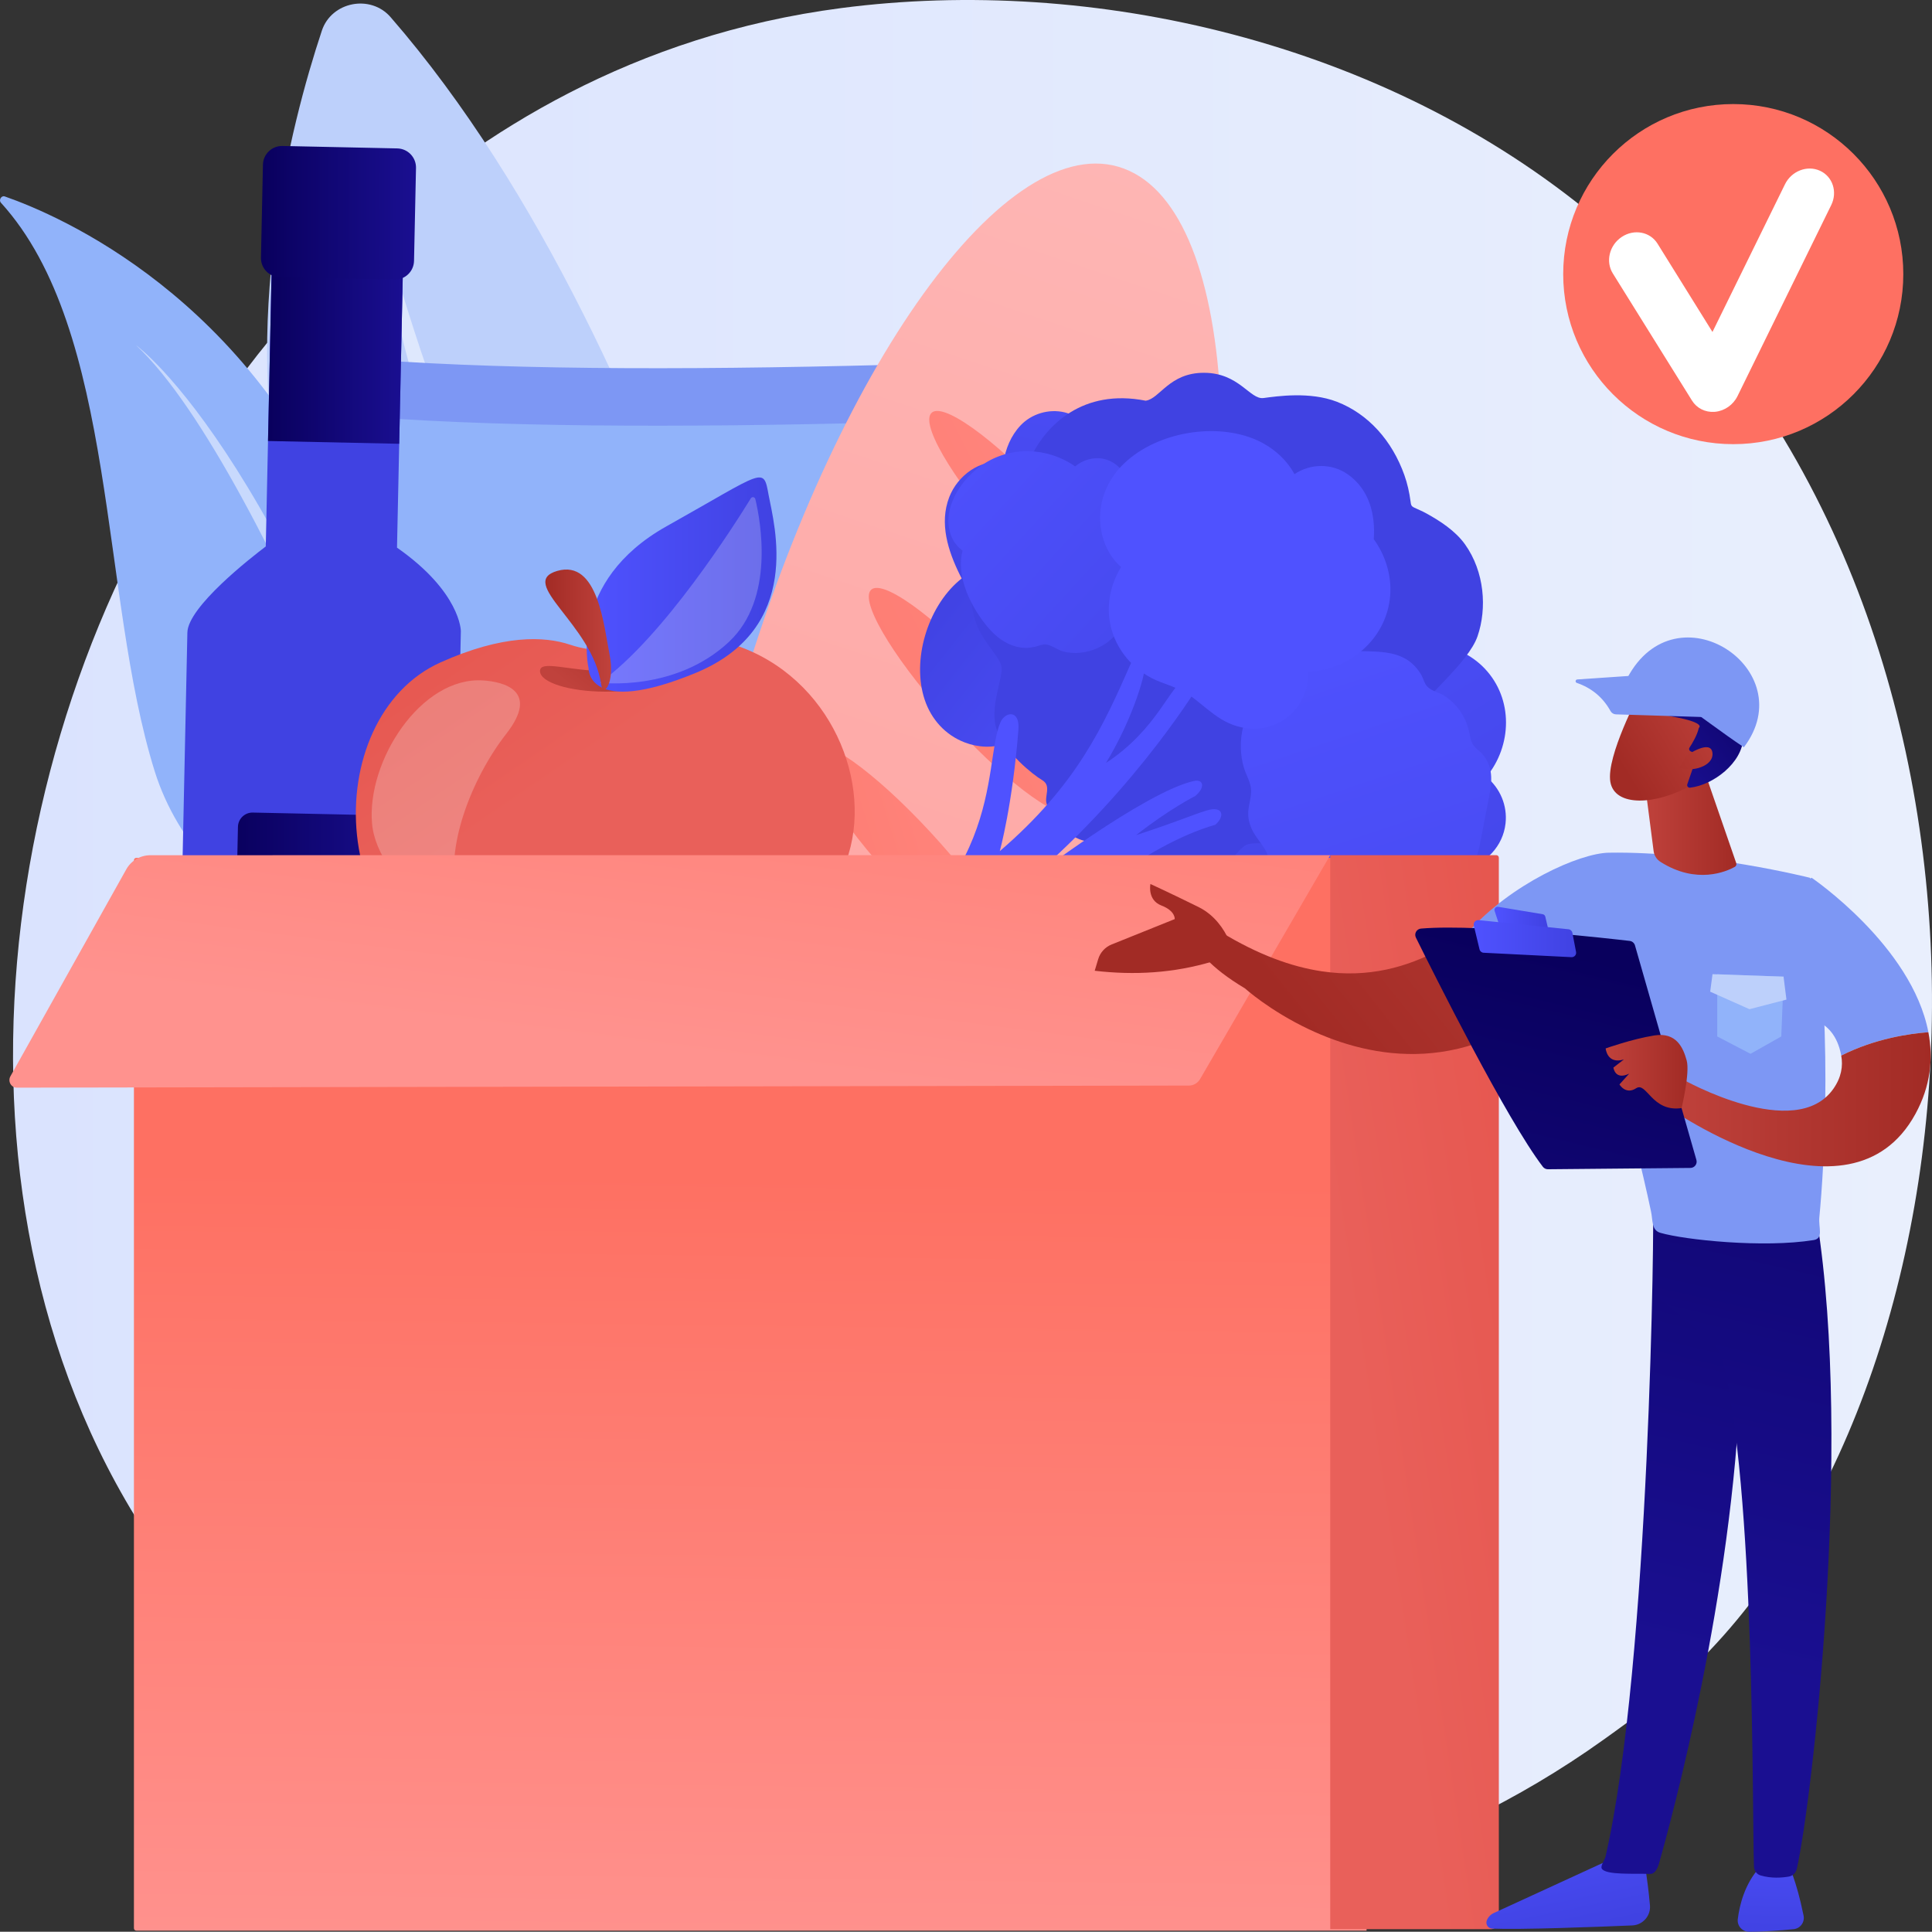 <?xml version="1.0" encoding="UTF-8" standalone="no"?>
<!-- Generator: Adobe Illustrator 27.5.0, SVG Export Plug-In . SVG Version: 6.00 Build 0)  -->

<svg
   version="1.1"
   x="0px"
   y="0px"
   viewBox="0 0 2797.602 2797.23"
   xml:space="preserve"
   id="svg389"
   width="2797.602"
   height="2797.23"
   xmlns="http://www.w3.org/2000/svg"
   xmlns:svg="http://www.w3.org/2000/svg"><rect x="0" y="0" width="2797.602" height="2797.23" fill="#333333" stroke="none"/><defs
   id="defs393" />
<g
   id="Background"
   transform="translate(-456.199,-454.999)">
	<g
   id="g6">
		<g
   id="g4"
   style="fill:none">
			<rect
   style="fill:none"
   width="3710"
   height="3710"
   id="rect2"
   x="0"
   y="0" />
		</g>
	</g>
</g>
<g
   id="Illustration"
   transform="translate(-456.199,-454.999)">
	<g
   id="g386">
		<linearGradient
   id="SVGID_1_"
   gradientUnits="userSpaceOnUse"
   x1="475.061"
   y1="1845.783"
   x2="3253.801"
   y2="1845.783">
			<stop
   offset="0"
   style="stop-color:#DAE3FE"
   id="stop9" />
			<stop
   offset="1"
   style="stop-color:#E9EFFD"
   id="stop11" />
		</linearGradient>
		<path
   style="fill:url(#SVGID_1_)"
   d="m 2931.707,2845.308 c -57.059,59.851 -111.048,98.448 -153.704,128.942 -501.408,358.456 -1094.707,253.968 -1220.8,228.45 -186.199,-37.68 -546.119,-110.516 -806.334,-415.409 -393.684,-461.278 -332.381,-1188.009 -27.014,-1667.734 55.857,-87.75 350.907,-574.782 950.596,-652.887 362.925,-47.268 785.98,48.066 1092.344,303.804 643.088,536.817 597.307,1621.281 164.912,2074.834 z"
   id="path14" />
		<g
   id="g20">
			<path
   style="fill:#bdd0fb"
   d="m 1633.41,1872.677 c 0,0 -179.319,-895.334 -611.656,-1392.888 -29.063,-33.447 -85.55,-22.399 -99.495,19.592 -93.239,280.783 -286.264,1134.911 711.151,1373.296 z"
   id="path16" />
			<path
   style="opacity:0.5;fill:#ffffff"
   d="m 1543.827,1812.823 c 2.163,2.184 -0.977,5.459 -3.43,3.578 -90.43,-69.341 -436.918,-407.396 -540.995,-1065.141 -0.334,-2.113 2.915,-2.826 3.439,-0.751 38.562,152.859 198.931,717 540.986,1062.314 z"
   id="path18" />
		</g>
		<g
   id="g26">
			<path
   style="fill:#91b3fa"
   d="m 457.516,748.53 c -3.54,-3.894 0.651,-10.795 5.539,-9.095 78.021,27.13 356.392,145.639 497.115,493.042 128.755,317.858 168.932,568.601 180.334,662.879 2.254,18.643 -15.13,34.884 -31.467,29.38 C 1012.209,1892.114 746.812,1784.887 680.181,1571.72 600.558,1316.985 626.462,934.35 457.516,748.53 Z"
   id="path22" />
			<path
   style="opacity:0.5;fill:#ffffff"
   d="m 653.227,954.932 c 0,0 233.361,166.581 465.578,938.599 0,10e-4 -272.573,-758.638 -465.578,-938.599 z"
   id="path24" />
		</g>
		<g
   id="g230">
			<g
   id="g32">
				<path
   style="fill:#7d97f4"
   d="m 995.122,975.857 c 216.356,15.737 494.471,14.903 802.853,5.947 l -118.941,1147.782 -658.522,30.14 z"
   id="path28" />
				<path
   style="fill:#91b3fa"
   d="m 995.122,1059.116 c 216.356,15.737 494.471,14.903 802.853,5.947 l -118.941,1147.782 -658.522,30.14 z"
   id="path30" />
			</g>
			<g
   id="g69">
				
					<linearGradient
   id="SVGID_00000026158204601407051760000003277520596803088290_"
   gradientUnits="userSpaceOnUse"
   x1="154.827"
   y1="2492.977"
   x2="259.815"
   y2="6198.977"
   gradientTransform="matrix(0.939,0.345,-0.345,0.939,3004.921,-2179.155)">
					<stop
   offset="0"
   style="stop-color:#FEBBBA"
   id="stop34" />
					<stop
   offset="1"
   style="stop-color:#FF928E"
   id="stop36" />
				</linearGradient>
				<path
   style="fill:url(#SVGID_00000026158204601407051760000003277520596803088290_)"
   d="m 2124.804,1731.068 c -146.178,493.198 -398.243,832.202 -563.004,757.186 -164.761,-75.016 -179.824,-535.645 -33.646,-1028.844 146.178,-493.199 398.244,-832.202 563.004,-757.186 164.76,75.016 179.824,535.645 33.646,1028.844 z"
   id="path39" />
				
					<linearGradient
   id="SVGID_00000030483374119721723110000000245081359017000630_"
   gradientUnits="userSpaceOnUse"
   x1="1028.975"
   y1="3670.104"
   x2="471.563"
   y2="5008.43"
   gradientTransform="matrix(0.761,0.649,-0.649,0.761,4107.044,-2530.489)">
					<stop
   offset="0"
   style="stop-color:#FF928E"
   id="stop41" />
					<stop
   offset="1"
   style="stop-color:#FE7062"
   id="stop43" />
				</linearGradient>
				<path
   style="fill:url(#SVGID_00000030483374119721723110000000245081359017000630_)"
   d="m 2098.576,1372.638 c -13.711,20.38 -90.798,-34.359 -172.179,-122.264 -81.38,-87.905 -136.237,-175.687 -122.526,-196.067 13.711,-20.38 90.799,34.359 172.179,122.264 81.381,87.905 136.238,175.687 122.526,196.067 z"
   id="path46" />
				
					<linearGradient
   id="SVGID_00000170969946933243172060000002386639052844437931_"
   gradientUnits="userSpaceOnUse"
   x1="1183.508"
   y1="3790.068"
   x2="626.096"
   y2="5128.394"
   gradientTransform="matrix(0.761,0.649,-0.649,0.761,4107.044,-2530.489)">
					<stop
   offset="0"
   style="stop-color:#FF928E"
   id="stop48" />
					<stop
   offset="1"
   style="stop-color:#FE7062"
   id="stop50" />
				</linearGradient>
				<path
   style="fill:url(#SVGID_00000170969946933243172060000002386639052844437931_)"
   d="m 2011.033,1628.888 c -13.711,20.38 -90.799,-34.359 -172.179,-122.264 -81.38,-87.905 -136.237,-175.687 -122.526,-196.067 13.711,-20.38 90.799,34.359 172.179,122.264 81.381,87.905 136.238,175.687 122.526,196.067 z"
   id="path53" />
				
					<linearGradient
   id="SVGID_00000072980312590663313410000014134653412380605326_"
   gradientUnits="userSpaceOnUse"
   x1="1237.392"
   y1="4302.604"
   x2="699.971"
   y2="5156.155"
   gradientTransform="matrix(0.761,0.649,-0.649,0.761,4107.044,-2530.489)">
					<stop
   offset="0"
   style="stop-color:#FF928E"
   id="stop55" />
					<stop
   offset="1"
   style="stop-color:#FE7062"
   id="stop57" />
				</linearGradient>
				<path
   style="fill:url(#SVGID_00000072980312590663313410000014134653412380605326_)"
   d="m 1925.489,1855.482 c -13.711,20.38 -90.799,-34.359 -172.179,-122.264 -81.38,-87.905 -136.237,-175.687 -122.526,-196.067 13.711,-20.38 90.799,34.359 172.179,122.264 81.38,87.904 136.237,175.686 122.526,196.067 z"
   id="path60" />
				
					<linearGradient
   id="SVGID_00000042738450993173391830000012013256329650378940_"
   gradientUnits="userSpaceOnUse"
   x1="1378.129"
   y1="4424.917"
   x2="840.708"
   y2="5278.468"
   gradientTransform="matrix(0.761,0.649,-0.649,0.761,4107.044,-2530.489)">
					<stop
   offset="0"
   style="stop-color:#FF928E"
   id="stop62" />
					<stop
   offset="1"
   style="stop-color:#FE7062"
   id="stop64" />
				</linearGradient>
				<path
   style="fill:url(#SVGID_00000042738450993173391830000012013256329650378940_)"
   d="m 1831.043,2078.057 c -13.711,20.38 -90.799,-34.359 -172.179,-122.264 -81.38,-87.905 -136.237,-175.687 -122.526,-196.067 13.711,-20.38 90.799,34.359 172.179,122.264 81.381,87.905 136.237,175.687 122.526,196.067 z"
   id="path67" />
			</g>
			<g
   id="g143">
				
					<linearGradient
   id="SVGID_00000100381357289860048850000002288588024068033451_"
   gradientUnits="userSpaceOnUse"
   x1="2368.236"
   y1="1576.005"
   x2="2410.785"
   y2="1997.238"
   gradientTransform="matrix(0.995,-0.105,0.105,0.995,-302.935,94.986)">
					<stop
   offset="0"
   style="stop-color:#4F52FF"
   id="stop71" />
					<stop
   offset="1"
   style="stop-color:#4042E2"
   id="stop73" />
				</linearGradient>
				<path
   style="fill:url(#SVGID_00000100381357289860048850000002288588024068033451_)"
   d="m 2460.22,1719.623 c -0.784,-4.823 -1.937,-9.518 -3.823,-14.035 -1.89,-4.528 -4.678,-8.829 -6.054,-13.555 -1.276,-4.382 0.147,-8.419 1.413,-12.649 1.439,-4.808 2.482,-9.445 2.711,-14.484 0.455,-9.998 -2.725,-19.742 -7.27,-28.521 -8.385,-16.196 -23.213,-29.51 -39.317,-37.783 -7.743,-3.978 -16.165,-7.026 -24.707,-8.733 -9.324,-1.863 -19.886,-1.106 -28.581,-5.339 -7.806,-3.8 -13.862,-10.578 -21.058,-15.354 -8.093,-5.371 -17.373,-7.591 -27.033,-7.431 -9.488,0.157 -18.79,2.573 -28.286,2.634 -8.252,0.053 -14.972,-3.648 -21.855,-7.798 -15.131,-9.122 -30.19,-16.953 -47.748,-8.938 -8.113,3.703 -15.144,9.899 -24.402,10.075 -9.675,0.183 -18.548,-0.628 -28.133,1.423 -34.349,7.349 -60.117,38.426 -62.914,72.926 -0.17,2.094 0.573,4.038 1.833,5.646 -0.874,1.166 -1.713,2.363 -2.48,3.614 -8.646,14.111 -9.832,32.078 -4.258,47.501 6.443,17.829 19.454,30.674 34.301,41.772 3.63,2.714 7.624,5.612 9.714,9.758 2.116,4.198 1.938,9.305 1.821,13.872 -0.248,9.63 -0.991,19.095 3.042,28.134 3.731,8.36 10.113,15.073 16.973,20.987 8.292,7.15 16.907,13.95 25.369,20.898 8.496,6.977 16.962,13.991 25.49,20.929 7.227,5.879 14.879,11.699 23.559,15.246 9.277,3.791 18.658,4.571 28.367,1.904 5.13,-1.409 10.29,-4.088 15.665,-4.332 4.755,-0.216 9.42,1.557 13.905,2.925 18.786,5.733 38.268,4.366 55.776,-4.759 7.239,-3.773 13.82,-12.198 21.78,-14.09 4.827,-1.147 10.255,0.426 15.164,0.464 4.48,0.035 8.977,-0.642 13.332,-1.658 20.196,-4.712 32.112,-20.137 42.202,-37.04 10.254,-17.178 20.135,-35.42 24.376,-55.15 2.05,-9.534 2.694,-19.414 1.126,-29.059 z"
   id="path76" />
				
					<linearGradient
   id="SVGID_00000139987889750142974980000013854563493192086933_"
   gradientUnits="userSpaceOnUse"
   x1="2258.684"
   y1="963.245"
   x2="2098.573"
   y2="1552.13"
   gradientTransform="matrix(0.995,-0.105,0.105,0.995,-302.935,94.986)">
					<stop
   offset="0"
   style="stop-color:#4F52FF"
   id="stop78" />
					<stop
   offset="1"
   style="stop-color:#4042E2"
   id="stop80" />
				</linearGradient>
				<path
   style="fill:url(#SVGID_00000139987889750142974980000013854563493192086933_)"
   d="m 1830.742,1174.855 c -14.691,37.991 -1.682,78.028 15.418,112.712 9.916,20.112 22.246,37.475 44.824,43.818 18.645,5.239 39.032,7.69 58.367,8.015 39.226,0.658 80.422,-10.528 108.481,-39.322 7.279,-7.47 13.798,-15.847 18.585,-25.134 0.651,-1.263 1.506,-2.751 2.097,-4.15 3.28,0.94 8.714,1.775 8.991,1.816 14.035,2.093 26.526,-3.401 35.331,-13.055 4.034,-1.013 7.67,-4.557 7.087,-9.809 -0.01,-0.079 -0.018,-0.159 -0.027,-0.238 0.51,-0.966 0.999,-1.948 1.45,-2.953 2.403,-5.346 0.288,-11.521 -3.631,-15.769 -3.045,-23.92 -7.641,-47.563 -20.018,-68.805 -6.944,-11.918 -15.758,-21.96 -26.367,-30.743 -10.533,-8.721 -22.438,-15.859 -32.155,-25.537 -10.543,-10.5 -14.433,-24.756 -23.596,-36.227 -6.911,-8.652 -17.097,-14.824 -27.844,-17.383 -22.721,-5.411 -47.763,1.953 -63.801,18.984 -13.971,14.835 -21.524,33.659 -24.802,53.38 -33.457,-5.178 -66.259,19.031 -78.39,50.4 z"
   id="path83" />
				
					<linearGradient
   id="SVGID_00000150782498457131338190000015158318528255491498_"
   gradientUnits="userSpaceOnUse"
   x1="2331.616"
   y1="1223.651"
   x2="2831.377"
   y2="2283.584"
   gradientTransform="matrix(0.995,-0.105,0.105,0.995,-302.935,94.986)">
					<stop
   offset="0"
   style="stop-color:#4F52FF"
   id="stop85" />
					<stop
   offset="1"
   style="stop-color:#4042E2"
   id="stop87" />
				</linearGradient>
				<path
   style="fill:url(#SVGID_00000150782498457131338190000015158318528255491498_)"
   d="m 2219.756,1581.802 c 2.36,31.247 17.247,59.614 42.98,77.798 18.077,12.774 40.135,19.582 61.76,16.857 8.583,29.349 28.398,55.062 56.489,68.661 31.66,15.326 68.93,14.171 99.983,-1.906 15.86,-8.212 29.394,-15.946 47.198,-19.299 16.181,-3.048 32.725,-4.53 48.554,-9.267 31.186,-9.333 55.802,-34.036 59.538,-67.21 2.944,-26.148 -8.033,-51.388 -27.751,-67.448 37.125,-44.878 39.565,-112.89 -2.603,-157.133 -19.073,-20.012 -46.201,-32.668 -73.811,-35.456 -23.947,-24.764 -55.371,-41.704 -91.251,-33.826 -27.507,6.04 -47.154,29.308 -50.716,55.481 -24.949,-6.055 -52.302,-1.886 -75.366,9.546 -56.422,27.965 -99.781,99.957 -95.004,163.202 z"
   id="path90" />
				
					<linearGradient
   id="SVGID_00000145021638774063020200000013152942070769256621_"
   gradientUnits="userSpaceOnUse"
   x1="2328.772"
   y1="1705.956"
   x2="2007.309"
   y2="1391.765"
   gradientTransform="matrix(0.995,-0.105,0.105,0.995,-302.935,94.986)">
					<stop
   offset="0"
   style="stop-color:#4F52FF"
   id="stop92" />
					<stop
   offset="1"
   style="stop-color:#4042E2"
   id="stop94" />
				</linearGradient>
				<path
   style="fill:url(#SVGID_00000145021638774063020200000013152942070769256621_)"
   d="m 1795.202,1468.272 c 9.43,28.233 29.731,50.905 57.656,61.677 19.617,7.568 41.515,8.716 60.801,1.184 14.722,25.04 38.944,44.122 67.977,50.124 32.721,6.764 66.782,-2.955 91.65,-24.976 12.701,-11.247 23.371,-21.514 38.991,-28.737 14.197,-6.565 29.09,-11.773 42.571,-19.812 26.557,-15.839 43.494,-44.31 39.231,-75.733 -3.36,-24.769 -19.333,-45.467 -41.225,-55.68 23.773,-49.958 10.226,-113.17 -38.89,-144.129 -22.216,-14.003 -50.142,-19.361 -76.221,-15.516 -27.808,-17.248 -60.687,-25.554 -91.906,-9.965 -23.934,11.951 -36.627,37.946 -33.83,62.881 -24.386,0.217 -48.613,10.409 -67.202,26.296 -45.472,38.86 -68.69,115.241 -49.603,172.386 z"
   id="path97" />
				<g
   id="g106">
					
						<linearGradient
   id="SVGID_00000127741208970236697380000004451593046208485563_"
   gradientUnits="userSpaceOnUse"
   x1="3763.845"
   y1="-1891.176"
   x2="3473.756"
   y2="-1176.069"
   gradientTransform="matrix(0.995,-0.105,0.105,0.995,-302.935,94.986)">
						<stop
   offset="0"
   style="stop-color:#4F52FF"
   id="stop99" />
						<stop
   offset="1"
   style="stop-color:#4042E2"
   id="stop101" />
					</linearGradient>
					<path
   style="fill:url(#SVGID_00000127741208970236697380000004451593046208485563_)"
   d="m 1972.265,1620.406 c 11.043,26.112 35.289,50.788 60.528,53.273 12.669,24.201 28.11,27.016 48.76,43.501 38.183,30.48 68.412,45.115 107.381,31.293 35.893,-12.731 54.887,-67.306 76.102,-71.453 21.215,-4.147 90.035,7.59 117.365,6.118 61.991,-3.339 109.876,-38.536 135.964,-94.575 20.51,-44.056 -2.879,-96.782 -2.144,-109.622 0.735,-12.84 66.239,-64.162 79.475,-102.549 13.96,-40.486 10.154,-93.517 -18.086,-133.14 -13.982,-19.617 -36.464,-34.114 -56.398,-45.059 -5.62,-3.086 -11.273,-5.352 -16.972,-8.046 -4.816,-2.277 -4.851,-4.118 -5.567,-9.427 -1.706,-12.662 -4.468,-25.342 -8.887,-37.749 -17.742,-49.811 -52.094,-88.56 -97.684,-106.191 -39.136,-15.136 -86.711,-7.993 -106.312,-5.411 -19.601,2.582 -35.273,-36.346 -85.943,-36.551 -50.671,-0.205 -64.131,37.718 -84.671,40.424 -91.649,-18.068 -143.319,36.417 -164.197,77.803 -26.156,51.849 -5.424,79.394 -5.3,89.592 -4.047,18.922 -36.331,27.936 -49.647,36.422 -30.934,19.714 -41.124,68.69 -28.18,112.78 8.942,30.455 33.647,50.797 38.191,66.855 4.544,16.058 -19.351,61.966 -5.578,95.395 13.066,31.713 50.518,62.056 64.869,70.589 14.353,8.532 1.939,23.925 6.931,35.728 z"
   id="path104" />
				</g>
				
					<linearGradient
   id="SVGID_00000045620888409302554740000001600133900240893330_"
   gradientUnits="userSpaceOnUse"
   x1="2144.57"
   y1="1278.066"
   x2="2468.389"
   y2="549.473">
					<stop
   offset="0"
   style="stop-color:#4F52FF"
   id="stop108" />
					<stop
   offset="1"
   style="stop-color:#4042E2"
   id="stop110" />
				</linearGradient>
				<path
   style="fill:url(#SVGID_00000045620888409302554740000001600133900240893330_)"
   d="m 2216.042,1649.257 c -203.738,58.377 -480.754,394.578 -480.754,394.578 L 1630.46,1895.562 c 287.914,-141.889 247.228,-333.128 274.49,-394.837 6.651,-15.055 28.267,-18.95 25.95,10.886 -8.431,108.552 -26.963,175.878 -26.963,175.878 111.474,-96.078 149.276,-179.506 190.817,-274.183 0,0 21.545,-18.266 18.6,11.803 -1.556,15.891 -19.558,75.336 -55.676,134.674 74.385,-48.773 92.03,-111.189 115.609,-122.697 8.015,-3.912 22.413,4.162 22.413,4.162 0,0 -89.26,151.108 -249.175,288.172 0,0 168.196,-128.263 238.947,-143.624 13.157,-2.671 16.549,9.028 1.581,21.789 0,0 -37.25,18.639 -85.777,56.736 66.656,-21.855 79.108,-28.609 102.367,-35.76 23.258,-7.152 27.019,7.912 12.399,20.696 z"
   id="path113" />
				
					<linearGradient
   id="SVGID_00000114073717352951162920000007995108435860638138_"
   gradientUnits="userSpaceOnUse"
   x1="1968.823"
   y1="1177.94"
   x2="2513.608"
   y2="1795.973"
   gradientTransform="matrix(0.995,-0.105,0.105,0.995,-302.935,94.986)">
					<stop
   offset="0"
   style="stop-color:#4F52FF"
   id="stop115" />
					<stop
   offset="1"
   style="stop-color:#4042E2"
   id="stop117" />
				</linearGradient>
				<path
   style="fill:url(#SVGID_00000114073717352951162920000007995108435860638138_)"
   d="m 1878.907,1353.481 c 9.737,13.335 21.767,26.276 36.907,33.471 7.885,3.747 16.365,6.037 25.12,6.217 4.673,0.096 9.287,-0.614 13.848,-1.587 4.807,-1.025 10.926,-3.997 15.877,-3.434 8.584,0.978 17.088,8.268 25.746,10.406 7.54,1.862 15.683,2.452 23.411,1.714 18.064,-1.726 35.229,-9.395 48.145,-22.221 6.458,-6.413 10.658,-14.085 14.796,-22.062 4.347,-8.381 12.549,-6.313 20.665,-9.498 19.555,-7.675 30.806,-27.162 37.216,-46.135 8.978,-26.574 8.733,-64.311 -12.988,-84.277 7.665,-18.828 -1.07,-42.161 -17.663,-54.583 -6.697,-5.013 -14.231,-8.859 -22.22,-11.781 -4.574,-13.269 -14.563,-24.287 -28.997,-29.026 -15.663,-5.142 -33.323,-0.783 -45.677,9.721 -39.78,-28.064 -94.466,-30.169 -135.385,-1.608 -22.164,15.47 -40.532,39.023 -46.614,65.709 -4.97,21.807 1.414,45.382 18.922,57.783 -9.07,34.634 8.607,73.412 28.891,101.191 z"
   id="path120" />
				
					<linearGradient
   id="SVGID_00000104700784684401899170000016078910153903883168_"
   gradientUnits="userSpaceOnUse"
   x1="2508.606"
   y1="1524.896"
   x2="2759.317"
   y2="2648.773"
   gradientTransform="matrix(0.995,-0.105,0.105,0.995,-302.935,94.986)">
					<stop
   offset="0"
   style="stop-color:#4F52FF"
   id="stop122" />
					<stop
   offset="1"
   style="stop-color:#4042E2"
   id="stop124" />
				</linearGradient>
				<path
   style="fill:url(#SVGID_00000104700784684401899170000016078910153903883168_)"
   d="m 2346.491,1418.636 c -4.439,3.426 -8.549,7.155 -12.078,11.525 -3.537,4.381 -6.355,9.544 -10.374,13.515 -3.726,3.681 -8.577,4.45 -13.538,5.483 -5.639,1.174 -10.889,2.654 -16.1,5.175 -10.339,5.002 -18.437,13.534 -24.815,22.917 -11.766,17.31 -17.105,39.548 -16.658,60.321 0.215,9.988 1.738,20.154 4.681,29.707 3.212,10.429 9.746,20.675 10.223,31.763 0.429,9.954 -3.105,19.769 -3.994,29.641 -1,11.102 1.828,21.681 7.266,31.343 5.341,9.49 12.86,17.559 18.109,27.111 4.562,8.3 4.496,17.104 4.068,26.318 -0.941,20.255 -0.62,39.731 17.06,53.073 8.17,6.166 18.264,9.878 23.498,19.125 5.469,9.664 9.497,19.063 16.803,27.618 26.179,30.654 71.621,39.687 107.969,23.665 2.207,-0.973 3.762,-2.784 4.698,-4.934 1.655,0.245 3.32,0.438 5.002,0.529 18.965,1.018 37.747,-7.599 50.269,-21.649 14.476,-16.242 20.333,-36.389 23.425,-57.437 0.756,-5.146 1.5,-10.761 4.543,-15.134 3.082,-4.429 8.333,-7.039 13.007,-9.415 9.854,-5.01 19.814,-9.429 26.733,-18.438 6.4,-8.332 9.689,-18.44 11.912,-28.594 2.687,-12.275 4.844,-24.684 7.235,-37.02 2.401,-12.386 4.856,-24.762 7.2,-37.159 1.986,-10.506 3.68,-21.407 2.519,-32.106 -1.241,-11.434 -5.578,-21.328 -13.573,-29.671 -4.225,-4.408 -9.747,-8.153 -12.929,-13.444 -2.816,-4.682 -3.574,-10.357 -4.643,-15.632 -4.476,-22.092 -16.496,-41.009 -35.27,-53.695 -7.763,-5.246 -19.861,-7.286 -26.118,-14.286 -3.795,-4.246 -5.172,-10.583 -7.815,-15.559 -2.412,-4.54 -5.552,-8.71 -8.956,-12.551 -15.787,-17.81 -37.864,-21.411 -60.436,-22.362 -22.938,-0.966 -46.748,-0.975 -68.978,5.521 -10.742,3.138 -21.066,7.885 -29.945,14.736 z"
   id="path127" />
				
					<linearGradient
   id="SVGID_00000005969377388417392850000003205354387275449751_"
   gradientUnits="userSpaceOnUse"
   x1="2496.928"
   y1="718.79"
   x2="2948.924"
   y2="-306.633">
					<stop
   offset="0"
   style="stop-color:#4F52FF"
   id="stop129" />
					<stop
   offset="1"
   style="stop-color:#4042E2"
   id="stop131" />
				</linearGradient>
				<path
   style="fill:url(#SVGID_00000005969377388417392850000003205354387275449751_)"
   d="m 2079.965,1130.065 c -22.395,23.424 -33.913,54.49 -30.1,86.854 2.679,22.735 12.698,44.404 29.749,59.149 -16.632,26.898 -22.701,59.917 -13.731,90.922 10.11,34.944 36.773,62.805 70.612,75.564 17.283,6.516 32.59,11.575 47.481,22.946 13.534,10.335 26.115,22.031 40.705,30.927 28.744,17.527 64.764,19.371 92.857,-0.698 22.143,-15.819 33.959,-41.715 32.673,-67.984 60.184,-2.489 114.17,-47.648 119.029,-110.671 2.198,-28.507 -6.831,-58.119 -23.782,-81.278 2.481,-35.54 -6.224,-71.42 -37.096,-93.562 -23.667,-16.975 -55.147,-15.991 -77.737,-0.63 -12.598,-23.372 -34.72,-41.522 -59.462,-51.352 -60.524,-24.045 -145.87,-7.598 -191.198,39.813 z"
   id="path134" />
				
					<linearGradient
   id="SVGID_00000069381636596825594760000014610853241031637643_"
   gradientUnits="userSpaceOnUse"
   x1="1856.865"
   y1="2524.667"
   x2="1850.713"
   y2="2907.649"
   gradientTransform="matrix(0.956,-0.294,0.294,0.956,-881.114,-45.189)">
					<stop
   offset="0"
   style="stop-color:#4F52FF"
   id="stop136" />
					<stop
   offset="1"
   style="stop-color:#4042E2"
   id="stop138" />
				</linearGradient>
				<path
   style="fill:url(#SVGID_00000069381636596825594760000014610853241031637643_)"
   d="m 1630.46,1895.562 c 26.861,-8.258 130.042,100.674 104.828,148.273 -25.214,47.599 -157.848,-131.973 -104.828,-148.273 z"
   id="path141" />
			</g>
			<g
   id="g173">
				
					<linearGradient
   id="SVGID_00000103957393808379135490000012644988598827641474_"
   gradientUnits="userSpaceOnUse"
   x1="912.943"
   y1="-847.292"
   x2="912.943"
   y2="157.892">
					<stop
   offset="0"
   style="stop-color:#4F52FF"
   id="stop145" />
					<stop
   offset="1"
   style="stop-color:#4042E2"
   id="stop147" />
				</linearGradient>
				<path
   style="fill:url(#SVGID_00000103957393808379135490000012644988598827641474_)"
   d="m 1031.072,1248.011 10.922,-514.527 -189.979,-4.033 -10.971,516.82 c -21.704,16.42 -112.727,87.459 -113.517,124.646 -0.799,37.661 -20.853,982.371 -25.173,1185.904 -0.515,24.243 17.536,46.541 39.688,56.403 38.097,16.961 102.451,40.069 162.16,41.337 59.71,1.267 120.04,-19.195 158.822,-34.523 22.551,-8.915 34.604,-30.57 35.118,-54.815 l 25.397,-1196.458 c 0,0 -0.198,-56.257 -92.467,-120.754 z"
   id="path150" />
				
					<linearGradient
   id="SVGID_00000060000285578092700520000005053412593433887919_"
   gradientUnits="userSpaceOnUse"
   x1="788.758"
   y1="1937.307"
   x2="1054.06"
   y2="1937.307">
					<stop
   offset="0"
   style="stop-color:#09005D"
   id="stop152" />
					<stop
   offset="1"
   style="stop-color:#1A0F91"
   id="stop154" />
				</linearGradient>
				<path
   style="fill:url(#SVGID_00000060000285578092700520000005053412593433887919_)"
   d="m 1033.394,1636.108 -211.089,-4.481 c -11.657,-0.247 -21.308,9.003 -21.556,20.661 l -11.986,564.661 c -0.247,11.658 9.003,21.308 20.659,21.555 l 211.09,4.481 c 11.659,0.248 21.31,-9.001 21.557,-20.659 l 11.986,-564.661 c 0.247,-11.658 -9.002,-21.309 -20.661,-21.557 z"
   id="path157" />
				
					<linearGradient
   id="SVGID_00000111894153176078217160000014918290427623971752_"
   gradientUnits="userSpaceOnUse"
   x1="844.286"
   y1="968.941"
   x2="1039.642"
   y2="968.941">
					<stop
   offset="0"
   style="stop-color:#09005D"
   id="stop159" />
					<stop
   offset="1"
   style="stop-color:#1A0F91"
   id="stop161" />
				</linearGradient>
				<polygon
   style="fill:url(#SVGID_00000111894153176078217160000014918290427623971752_)"
   points="849.663,840.271 1039.642,844.304 1034.265,1097.61 844.286,1093.577 "
   id="polygon164" />
				
					<linearGradient
   id="SVGID_00000065773838256982539520000001197284951177975197_"
   gradientUnits="userSpaceOnUse"
   x1="834.077"
   y1="763.13"
   x2="1058.588"
   y2="763.13">
					<stop
   offset="0"
   style="stop-color:#09005D"
   id="stop166" />
					<stop
   offset="1"
   style="stop-color:#1A0F91"
   id="stop168" />
				</linearGradient>
				<path
   style="fill:url(#SVGID_00000065773838256982539520000001197284951177975197_)"
   d="m 1031.465,669.904 -166.232,-3.529 c -15.301,-0.325 -27.968,11.816 -28.293,27.118 l -2.857,134.568 c -0.325,15.303 11.815,27.968 27.117,28.293 l 166.232,3.529 c 15.301,0.325 27.968,-11.814 28.293,-27.117 l 2.857,-134.568 c 0.324,-15.302 -11.816,-27.969 -27.117,-28.294 z"
   id="path171" />
			</g>
			<g
   id="g207">
				
					<linearGradient
   id="SVGID_00000166661313343059411840000013627019005615184001_"
   gradientUnits="userSpaceOnUse"
   x1="826.08"
   y1="896.358"
   x2="1286.333"
   y2="1569.899">
					<stop
   offset="0"
   style="stop-color:#E1473D"
   id="stop175" />
					<stop
   offset="1"
   style="stop-color:#E9605A"
   id="stop177" />
				</linearGradient>
				<path
   style="fill:url(#SVGID_00000166661313343059411840000013627019005615184001_)"
   d="m 1383.524,1387.069 c -32.749,12.229 -68.803,12.554 -101.951,1.452 -36.889,-12.355 -96.761,-15.001 -187.491,25.663 -177.891,79.73 -171.605,427.6 80.898,479.627 329.777,67.948 484.471,-95.402 512.942,-212.911 28.47,-117.51 -46.863,-266.938 -193.226,-298.865 -47.934,-10.456 -84.736,-4.838 -111.172,5.034 z"
   id="path180" />
				<path
   style="opacity:0.23;fill:#ffffff"
   d="m 1155.619,1440.298 c 28.973,1.876 82.989,14.244 33.468,77.563 -49.521,63.319 -91.051,167.885 -69.905,235.688 21.146,67.803 -116.4,-16.001 -124.249,-106.169 -7.849,-90.168 70.695,-212.908 160.686,-207.082 z"
   id="path182" />
				
					<linearGradient
   id="SVGID_00000066496538170069161410000006182989349035013513_"
   gradientUnits="userSpaceOnUse"
   x1="1396.14"
   y1="1348.013"
   x2="1303.11"
   y2="1464.992">
					<stop
   offset="0"
   style="stop-color:#A22B25"
   id="stop184" />
					<stop
   offset="1"
   style="stop-color:#C0423C"
   id="stop186" />
				</linearGradient>
				<path
   style="fill:url(#SVGID_00000066496538170069161410000006182989349035013513_)"
   d="m 1427.989,1426.692 c 0,16.488 -42.498,29.853 -94.922,29.853 -52.424,0 -94.922,-13.366 -94.922,-29.853 0,-16.488 42.498,0 94.922,0 52.424,0 94.922,-16.488 94.922,0 z"
   id="path189" />
				
					<linearGradient
   id="SVGID_00000003799358683829096690000008617714412223150217_"
   gradientUnits="userSpaceOnUse"
   x1="1305.795"
   y1="1301.454"
   x2="1580.545"
   y2="1301.454">
					<stop
   offset="0"
   style="stop-color:#4F52FF"
   id="stop191" />
					<stop
   offset="1"
   style="stop-color:#4042E2"
   id="stop193" />
				</linearGradient>
				<path
   style="fill:url(#SVGID_00000003799358683829096690000008617714412223150217_)"
   d="m 1308.453,1422.642 c 0,0 -30.199,-125.367 112.987,-205.616 143.187,-80.25 139.96,-87.51 147.777,-45.061 7.818,42.449 51.026,192.894 -105.878,257.529 -156.904,64.634 -154.886,-6.852 -154.886,-6.852 z"
   id="path196" />
				<path
   style="opacity:0.23;fill:#ffffff"
   d="m 1543.383,1176.623 c -22.463,36.575 -126.771,201.642 -218.558,266.89 0,0 108.864,14.046 186.962,-59.085 66.791,-62.543 45.672,-175.402 38.156,-206.77 -0.747,-3.118 -4.882,-3.767 -6.56,-1.035 z"
   id="path198" />
				
					<linearGradient
   id="SVGID_00000164509753191500393950000003181441728542630839_"
   gradientUnits="userSpaceOnUse"
   x1="1245.896"
   y1="1366.633"
   x2="1341.063"
   y2="1366.633">
					<stop
   offset="0"
   style="stop-color:#A22B25"
   id="stop200" />
					<stop
   offset="1"
   style="stop-color:#C0423C"
   id="stop202" />
				</linearGradient>
				<path
   style="fill:url(#SVGID_00000164509753191500393950000003181441728542630839_)"
   d="m 1326.623,1445.839 c 2.958,20.588 20.485,-2.111 12.268,-43.008 -8.217,-40.897 -16.651,-138.151 -75.692,-121.153 -59.041,16.999 50.938,77.268 63.424,164.161 z"
   id="path205" />
			</g>
			
				<linearGradient
   id="SVGID_00000067951566166379616210000004162115587986358956_"
   gradientUnits="userSpaceOnUse"
   x1="1532.861"
   y1="3291.038"
   x2="1546.355"
   y2="2157.604">
				<stop
   offset="0"
   style="stop-color:#FF928E"
   id="stop209" />
				<stop
   offset="1"
   style="stop-color:#FE7062"
   id="stop211" />
			</linearGradient>
			<path
   style="fill:url(#SVGID_00000067951566166379616210000004162115587986358956_)"
   d="M 2435.007,3250.656 H 653.63 c -1.933,0 -3.5,-1.567 -3.5,-3.5 V 1700.601 c 0,-1.858 1.507,-3.365 3.365,-3.365 h 1781.512 z"
   id="path214" />
			
				<linearGradient
   id="SVGID_00000125580572893771163160000005854291448263767695_"
   gradientUnits="userSpaceOnUse"
   x1="3213.279"
   y1="2362.396"
   x2="2425.992"
   y2="2482.019">
				<stop
   offset="0"
   style="stop-color:#E1473D"
   id="stop216" />
				<stop
   offset="1"
   style="stop-color:#E9605A"
   id="stop218" />
			</linearGradient>
			<path
   style="fill:url(#SVGID_00000125580572893771163160000005854291448263767695_)"
   d="M 2614.887,3248.529 H 2382.401 V 1693.295 h 240.486 c 2.025,0 3.667,1.642 3.667,3.667 v 1539.9 c 0,6.443 -5.223,11.667 -11.667,11.667 z"
   id="path221" />
			
				<linearGradient
   id="SVGID_00000036956863495082320340000001137611696722892985_"
   gradientUnits="userSpaceOnUse"
   x1="1410.537"
   y1="1976.974"
   x2="1531.968"
   y2="1032.505">
				<stop
   offset="0"
   style="stop-color:#FF928E"
   id="stop223" />
				<stop
   offset="1"
   style="stop-color:#FE7062"
   id="stop225" />
			</linearGradient>
			<path
   style="fill:url(#SVGID_00000036956863495082320340000001137611696722892985_)"
   d="m 673.75,1693.376 c -14.402,0.068 -27.654,7.879 -34.689,20.446 l -167.789,299.709 c -4.1,7.324 1.074,16.447 9.319,16.432 l 1697.226,-3.026 c 6.704,-0.012 12.896,-3.669 16.263,-9.605 l 188.321,-324.037 z"
   id="path228" />
		</g>
		<g
   id="g241">
			
				<linearGradient
   id="SVGID_00000109752552688718762730000009343595582208595344_"
   gradientUnits="userSpaceOnUse"
   x1="3364.91"
   y1="-272.248"
   x2="3142.285"
   y2="355.149">
				<stop
   offset="0"
   style="stop-color:#FF928E"
   id="stop232" />
				<stop
   offset="1"
   style="stop-color:#FE7062"
   id="stop234" />
			</linearGradient>
			<circle
   style="fill:url(#SVGID_00000109752552688718762730000009343595582208595344_)"
   cx="2966.01"
   cy="851.921"
   r="246.237"
   id="circle237" />
			<path
   style="fill:#ffffff"
   d="m 2938.631,1051.378 c -13.198,0.863 -25.476,-5.276 -32.308,-16.246 L 2791.59,850.897 c -10.753,-17.265 -4.959,-40.913 12.934,-52.815 17.878,-11.895 41.08,-7.55 51.819,9.708 l 79.568,127.888 104.989,-213.825 c 9.422,-19.19 32.06,-27.993 50.548,-19.669 18.486,8.32 25.842,30.608 16.432,49.785 l -135.675,276.547 c -6.213,12.662 -18.564,21.376 -32.251,22.752 -0.44,0.044 -0.881,0.081 -1.323,0.11 z"
   id="path239" />
		</g>
		<g
   id="g384">
			<g
   id="g257">
				
					<linearGradient
   id="SVGID_00000083771767455044695460000012349190538457333404_"
   gradientUnits="userSpaceOnUse"
   x1="2333.104"
   y1="1928.04"
   x2="2859.282"
   y2="1508.109">
					<stop
   offset="0"
   style="stop-color:#A22B25"
   id="stop243" />
					<stop
   offset="1"
   style="stop-color:#C0423C"
   id="stop245" />
				</linearGradient>
				<path
   style="fill:url(#SVGID_00000083771767455044695460000012349190538457333404_)"
   d="m 2179.081,1780.423 45.034,24.234 c 54.01,32.884 102.34,50.259 145.833,56.785 135.802,20.376 224.313,-65.311 290.268,-117.289 87.079,-68.625 154.843,-35.239 154.843,-35.239 l -92.865,177.235 c -138.682,130.757 -280.873,101.72 -370.515,59.347 -57.064,-26.972 -92.84,-59.347 -92.84,-59.347 -102.018,-60.833 -79.758,-105.726 -79.758,-105.726 z"
   id="path248" />
				
					<linearGradient
   id="SVGID_00000002382256794840908530000005745866026413964169_"
   gradientUnits="userSpaceOnUse"
   x1="2201.774"
   y1="1763.484"
   x2="2727.951"
   y2="1343.553">
					<stop
   offset="0"
   style="stop-color:#A22B25"
   id="stop250" />
					<stop
   offset="1"
   style="stop-color:#C0423C"
   id="stop252" />
				</linearGradient>
				<path
   style="fill:url(#SVGID_00000002382256794840908530000005745866026413964169_)"
   d="m 2046.41,1843.885 c 2.907,-9.665 10.053,-17.484 19.418,-21.25 l 91.396,-36.754 c 0,0 1.379,-11.722 -19.311,-19.687 -20.692,-7.965 -15.854,-31.139 -15.854,-31.139 0,0 28.267,12.895 69.651,33.347 23.666,11.696 36.945,32.346 43.987,47.891 l -23.528,30.942 c -56.33,16.922 -113.33,20.158 -170.815,13.445 z"
   id="path255" />
			</g>
			
				<linearGradient
   id="SVGID_00000124147141049116483360000014640472127657707167_"
   gradientUnits="userSpaceOnUse"
   x1="1211.085"
   y1="3051.923"
   x2="1252.011"
   y2="3250.97"
   gradientTransform="translate(1482.772)">
				<stop
   offset="0"
   style="stop-color:#4F52FF"
   id="stop259" />
				<stop
   offset="1"
   style="stop-color:#4042E2"
   id="stop261" />
			</linearGradient>
			<path
   style="fill:url(#SVGID_00000124147141049116483360000014640472127657707167_)"
   d="m 2835.018,3135.622 c 0,0 6.957,39.385 10.368,78.373 1.333,15.238 -10.414,28.468 -25.696,29.104 -51.919,2.163 -162.979,6.367 -202.831,4.589 -5.99,-0.267 -9.907,-6.4 -7.69,-11.973 v 0 c 1.858,-4.668 5.441,-8.443 10.006,-10.542 l 183.45,-84.313 z"
   id="path264" />
			
				<linearGradient
   id="SVGID_00000060724786155239242700000007439132858915717767_"
   gradientUnits="userSpaceOnUse"
   x1="2658.43"
   y1="3135.459"
   x2="2718.101"
   y2="3135.459"
   gradientTransform="matrix(-1,0,0,1,5499.147,0)">
				<stop
   offset="0"
   style="stop-color:#A22B25"
   id="stop266" />
				<stop
   offset="1"
   style="stop-color:#C0423C"
   id="stop268" />
			</linearGradient>
			<path
   style="fill:url(#SVGID_00000060724786155239242700000007439132858915717767_)"
   d="m 2840.717,3112.479 -5.59,47.111 c 0,0 -32.135,14.96 -54.081,-1.886 l 13.309,-52.5 z"
   id="path271" />
			
				<linearGradient
   id="SVGID_00000053506973773762291290000010354814826497769871_"
   gradientUnits="userSpaceOnUse"
   x1="2384.376"
   y1="1549.561"
   x2="2682.096"
   y2="2843.61"
   gradientTransform="matrix(-1,0,0,1,5499.147,0)">
				<stop
   offset="0"
   style="stop-color:#09005D"
   id="stop273" />
				<stop
   offset="1"
   style="stop-color:#1A0F91"
   id="stop275" />
			</linearGradient>
			<path
   style="fill:url(#SVGID_00000053506973773762291290000010354814826497769871_)"
   d="m 2849.689,2195.728 c 2.415,12.756 -4.332,668.14 -68.642,947.676 -1.049,4.562 -7.7,13.515 -5.405,17.44 5.581,9.545 46.674,6.865 69.848,7.673 7.177,0.25 11.031,-8.173 13.056,-15.315 18.383,-64.856 106.469,-389.808 117.961,-700.223 12.839,-346.859 0,-11.811 0,-11.811 l 5.706,-219.75 z"
   id="path278" />
			
				<linearGradient
   id="SVGID_00000052806755278004505400000011540524207395465113_"
   gradientUnits="userSpaceOnUse"
   x1="1539.16"
   y1="3062.291"
   x2="1537.3"
   y2="3259.477"
   gradientTransform="translate(1482.772)">
				<stop
   offset="0"
   style="stop-color:#4F52FF"
   id="stop280" />
				<stop
   offset="1"
   style="stop-color:#4042E2"
   id="stop282" />
			</linearGradient>
			<path
   style="fill:url(#SVGID_00000052806755278004505400000011540524207395465113_)"
   d="m 3046.046,3156.169 c 0,0 11.075,19.884 21.795,72.719 1.937,9.541 -4.73,18.674 -14.42,19.626 -17.143,1.685 -43.536,3.854 -64.678,3.708 -9.746,-0.067 -17.352,-8.553 -16.177,-18.229 2.341,-19.284 9.637,-50.925 32.175,-75.586 z"
   id="path285" />
			
				<linearGradient
   id="SVGID_00000158013565248226130440000000955614960716894110_"
   gradientUnits="userSpaceOnUse"
   x1="2443.375"
   y1="3132.399"
   x2="2494.896"
   y2="3132.399"
   gradientTransform="matrix(-1,0,0,1,5499.147,0)">
				<stop
   offset="0"
   style="stop-color:#A22B25"
   id="stop287" />
				<stop
   offset="1"
   style="stop-color:#C0423C"
   id="stop289" />
			</linearGradient>
			<path
   style="fill:url(#SVGID_00000158013565248226130440000000955614960716894110_)"
   d="m 3055.772,3095.574 -13.061,71.243 c 0,0 -12.913,9.605 -38.46,2.643 l 6.234,-76.654 z"
   id="path292" />
			
				<linearGradient
   id="SVGID_00000020386155426258109500000018055790418646076590_"
   gradientUnits="userSpaceOnUse"
   x1="2285.371"
   y1="1549.289"
   x2="2586.925"
   y2="2860.002"
   gradientTransform="matrix(-1,0,0,1,5499.147,0)">
				<stop
   offset="0"
   style="stop-color:#09005D"
   id="stop294" />
				<stop
   offset="1"
   style="stop-color:#1A0F91"
   id="stop296" />
			</linearGradient>
			<path
   style="fill:url(#SVGID_00000020386155426258109500000018055790418646076590_)"
   d="m 3087.166,2221.289 c 52.595,331.328 -7.52,844.322 -29.106,939.753 -1.322,5.843 -5.84,10.318 -11.512,11.3 -9.636,1.667 -25.5,3.028 -41.139,-1.713 -5.389,-1.634 -9.174,-6.708 -9.394,-12.56 -2.896,-77.153 2.317,-550.796 -46.692,-737.982 -2.484,-9.485 -8.034,-17.758 -15.713,-23.456 l -80.65,-65.73 -1.5,-141.727 z"
   id="path299" />
			<path
   style="fill:#7d97f4"
   d="m 2785.801,1689.738 c 138.623,-2.29 291.576,36.399 291.576,36.399 34.061,198.742 20.384,419 13.295,491.533 -1.453,14.869 6.5,30.612 -8.249,32.995 -72.531,11.718 -186.538,-0.206 -221.965,-10.499 -12.947,-3.761 -10.746,-17.546 -13.498,-30.745 -23.783,-114.078 -91.796,-365.684 -91.796,-365.684 -32.971,42.412 -79.491,101.759 -148.265,117.557 35.048,-40.626 -32.177,-125.823 -25,-156.381 62.176,-69.858 161.146,-114.468 203.902,-115.175 z"
   id="path301" />
			
				<linearGradient
   id="SVGID_00000114778927081660803740000005136250905089468850_"
   gradientUnits="userSpaceOnUse"
   x1="2528.569"
   y1="1649.545"
   x2="2662.711"
   y2="1649.545"
   gradientTransform="matrix(-1,0,0,1,5499.147,0)">
				<stop
   offset="0"
   style="stop-color:#A22B25"
   id="stop303" />
				<stop
   offset="1"
   style="stop-color:#C0423C"
   id="stop305" />
			</linearGradient>
			<path
   style="fill:url(#SVGID_00000114778927081660803740000005136250905089468850_)"
   d="m 2926.214,1577.198 44.107,127.556 c 0.731,2.114 -0.137,4.453 -2.094,5.535 -12.023,6.648 -55.341,25.862 -107.542,-7.234 -5.438,-3.448 -9.139,-9.07 -9.965,-15.456 l -14.283,-110.401 z"
   id="path308" />
			<g
   id="g331">
				
					<linearGradient
   id="SVGID_00000090998132404037163880000011892569378831647398_"
   gradientUnits="userSpaceOnUse"
   x1="-3390.707"
   y1="146.791"
   x2="-3440.835"
   y2="-18.542"
   gradientTransform="matrix(-0.746,-0.666,-0.666,0.746,372.812,-803.173)">
					<stop
   offset="0"
   style="stop-color:#A22B25"
   id="stop310" />
					<stop
   offset="1"
   style="stop-color:#C0423C"
   id="stop312" />
				</linearGradient>
				<path
   style="fill:url(#SVGID_00000090998132404037163880000011892569378831647398_)"
   d="m 2830.243,1459.078 c 0,0 -48.435,91.173 -42.227,128.002 6.209,36.829 66.236,34.185 118.653,4.273 l 36.629,-98.446 z"
   id="path315" />
				
					<linearGradient
   id="SVGID_00000067218800171584059600000006813567068801781128_"
   gradientUnits="userSpaceOnUse"
   x1="-3447.674"
   y1="-101.162"
   x2="-3412.427"
   y2="99.878"
   gradientTransform="matrix(-0.746,-0.666,-0.666,0.746,372.812,-803.173)">
					<stop
   offset="0"
   style="stop-color:#09005D"
   id="stop317" />
					<stop
   offset="1"
   style="stop-color:#1A0F91"
   id="stop319" />
				</linearGradient>
				<path
   style="fill:url(#SVGID_00000067218800171584059600000006813567068801781128_)"
   d="m 2904.353,1543.008 c -2.131,-0.944 -2.917,-3.551 -1.64,-5.501 3.88,-5.927 11.154,-18.022 13.475,-28.609 0,0 8.707,-5.577 -22.162,-12.965 -16.807,-4.023 -46.605,-7.351 -59.7,-19.435 -14.655,-13.523 12.365,-39.072 23.725,-45.931 14.993,-9.052 33.247,-14.407 50.156,-9.845 8.16,2.201 15.543,6.563 22.812,10.875 12.379,7.344 25.193,15.096 33.065,27.146 5.096,7.801 7.766,16.902 10.211,25.894 3.513,12.918 6.728,26.149 6.118,39.523 -1.625,35.63 -43.382,67.552 -76.963,71.452 -2.746,0.319 -4.875,-2.393 -3.976,-5.008 l 13.727,-39.901 c 0.637,-1.853 -0.249,-3.886 -2.041,-4.68 z"
   id="path322" />
				
					<linearGradient
   id="SVGID_00000085235879924277519660000017155235731805892002_"
   gradientUnits="userSpaceOnUse"
   x1="-3441.95"
   y1="146.021"
   x2="-3487.051"
   y2="-2.731"
   gradientTransform="matrix(-0.746,-0.666,-0.666,0.746,372.812,-803.173)">
					<stop
   offset="0"
   style="stop-color:#A22B25"
   id="stop324" />
					<stop
   offset="1"
   style="stop-color:#C0423C"
   id="stop326" />
				</linearGradient>
				<path
   style="fill:url(#SVGID_00000085235879924277519660000017155235731805892002_)"
   d="m 2898.835,1548.671 c 0,0 34.485,-23.661 37.005,-3.735 2.52,19.925 -31.055,28.861 -47.684,21.432 z"
   id="path329" />
			</g>
			<g
   id="g335">
				<path
   style="fill:#7d97f4"
   d="m 2812.598,1436.715 c 70.759,-133.655 254.154,-12.234 168.803,100.357 -63.459,-42.195 -135.166,-104.919 -168.803,-100.357 z"
   id="path333" />
			</g>
			<path
   style="fill:#7d97f4"
   d="m 2923.12,1493.332 -127.06,-3.93 c -3.227,-0.1 -6.174,-1.885 -7.739,-4.71 -11.383,-20.554 -28.037,-33.649 -48.864,-40.842 -2.635,-0.91 -2.089,-4.795 0.692,-4.984 l 77.898,-5.298 c 0.086,-0.01 0.174,0 0.26,10e-4 38.822,2.985 73.19,26.342 105.974,56.942 1.095,1.022 0.334,2.868 -1.161,2.821 z"
   id="path337" />
			<path
   style="fill:#7d97f4"
   d="m 3061.678,1928.454 c -77.584,-87.103 -69.726,-154.158 17.843,-202.428 0,0 145.152,98.625 169.023,223.67 -27.426,2.021 -77.334,9.154 -126.183,33.819 -10.735,-59.043 -60.683,-55.061 -60.683,-55.061 z"
   id="path339" />
			
				<linearGradient
   id="SVGID_00000177484737552374315260000008170168570019376797_"
   gradientUnits="userSpaceOnUse"
   x1="4320.4"
   y1="2046.784"
   x2="4700.751"
   y2="2046.784"
   gradientTransform="matrix(-1,0,0,1,7572.253,0)">
				<stop
   offset="0"
   style="stop-color:#A22B25"
   id="stop341" />
				<stop
   offset="1"
   style="stop-color:#C0423C"
   id="stop343" />
			</linearGradient>
			<path
   style="fill:url(#SVGID_00000177484737552374315260000008170168570019376797_)"
   d="m 2893.069,2018.089 c 0,0 162.969,92.102 217.958,13.458 11.417,-16.329 14.146,-32.559 11.334,-48.031 48.849,-24.666 98.757,-31.798 126.183,-33.819 7.198,37.697 3.392,77.79 -18.76,118.312 -96.32,176.198 -358.282,-9.738 -358.282,-9.738 z"
   id="path346" />
			<g
   id="g376">
				
					<linearGradient
   id="SVGID_00000042015606553576427500000008544313120045741959_"
   gradientUnits="userSpaceOnUse"
   x1="4830.146"
   y1="1836.051"
   x2="5039.288"
   y2="2707.477"
   gradientTransform="matrix(-1,0,0,1,7572.253,0)">
					<stop
   offset="0"
   style="stop-color:#09005D"
   id="stop348" />
					<stop
   offset="1"
   style="stop-color:#1A0F91"
   id="stop350" />
				</linearGradient>
				<path
   style="fill:url(#SVGID_00000042015606553576427500000008544313120045741959_)"
   d="M 2912.649,2134.608 2823.707,1824 c -1.01,-3.526 -4.017,-6.098 -7.661,-6.522 -16.114,-1.879 -62.81,-7.158 -116.723,-11.719 -64.94,-5.493 -140.356,-9.943 -185.422,-6.158 -6.406,0.538 -10.278,7.314 -7.429,13.079 25.626,51.847 131.041,262.748 183.829,331.837 1.749,2.289 4.453,3.627 7.334,3.6 l 206.361,-1.92 c 6.007,-0.054 10.307,-5.816 8.653,-11.589 z"
   id="path353" />
				
					<linearGradient
   id="SVGID_00000176038384048525776140000012399046655211576500_"
   gradientUnits="userSpaceOnUse"
   x1="2620.219"
   y1="1786.467"
   x2="2697.921"
   y2="1786.467">
					<stop
   offset="0"
   style="stop-color:#4F52FF"
   id="stop355" />
					<stop
   offset="1"
   style="stop-color:#4042E2"
   id="stop357" />
				</linearGradient>
				<path
   style="fill:url(#SVGID_00000176038384048525776140000012399046655211576500_)"
   d="m 2690.099,1778.832 -64.486,-10.745 c -3.434,-0.572 -6.247,2.709 -5.155,6.016 l 6.383,19.343 c 0.555,1.684 2.024,2.903 3.782,3.137 l 62.054,8.289 c 3.21,0.429 5.857,-2.488 5.119,-5.642 l -3.952,-16.888 c -0.425,-1.819 -1.903,-3.205 -3.745,-3.51 z"
   id="path360" />
				
					<linearGradient
   id="SVGID_00000020359790314181266120000007965866192033932710_"
   gradientUnits="userSpaceOnUse"
   x1="2590.144"
   y1="1814.185"
   x2="2738.5"
   y2="1814.185">
					<stop
   offset="0"
   style="stop-color:#4F52FF"
   id="stop362" />
					<stop
   offset="1"
   style="stop-color:#4042E2"
   id="stop364" />
				</linearGradient>
				<path
   style="fill:url(#SVGID_00000020359790314181266120000007965866192033932710_)"
   d="m 2738.383,1833.423 -5.313,-27.671 c -0.533,-2.775 -2.824,-4.873 -5.635,-5.158 l -130.245,-13.216 c -4.385,-0.445 -7.895,3.573 -6.865,7.856 l 8.281,34.481 c 0.663,2.759 3.064,4.752 5.897,4.894 l 127.277,6.407 c 4.142,0.209 7.385,-3.519 6.603,-7.593 z"
   id="path367" />
				
					<linearGradient
   id="SVGID_00000167368678752080352420000013712769105276717492_"
   gradientUnits="userSpaceOnUse"
   x1="4672.512"
   y1="2006.904"
   x2="4791.007"
   y2="2006.904"
   gradientTransform="matrix(-1,0,0,1,7572.253,0)">
					<stop
   offset="0"
   style="stop-color:#A22B25"
   id="stop369" />
					<stop
   offset="1"
   style="stop-color:#C0423C"
   id="stop371" />
				</linearGradient>
				<path
   style="fill:url(#SVGID_00000167368678752080352420000013712769105276717492_)"
   d="m 2891.161,2059.565 c 0,0 12.39,-50.946 7.392,-69.021 -4.998,-18.075 -14.681,-41.314 -46.958,-36.149 -32.276,5.164 -70.35,18.76 -70.35,18.76 0,0 1.924,23.543 26.454,15.948 l -15.211,11.77 c 0,0 2.173,18.851 22.893,8.78 l -14.147,15.61 c 0,0 8.898,15.482 24.143,5.552 15.245,-9.93 22.552,34.885 65.784,28.75 z"
   id="path374" />
			</g>
			<g
   id="g382">
				<path
   style="fill:#91b3fa"
   d="m 2942.808,1865.626 c 10.174,0.818 96.217,3.577 96.217,3.577 l -3.473,86.622 -44.574,25.14 -48.17,-25.14 z"
   id="path378" />
				<polygon
   style="fill:#bdd0fb"
   points="3043.036,1902.436 2989.505,1916.343 2932.605,1890.984 2935.975,1865.626 3038.831,1869.203 "
   id="polygon380" />
			</g>
		</g>
	</g>
</g>
</svg>
